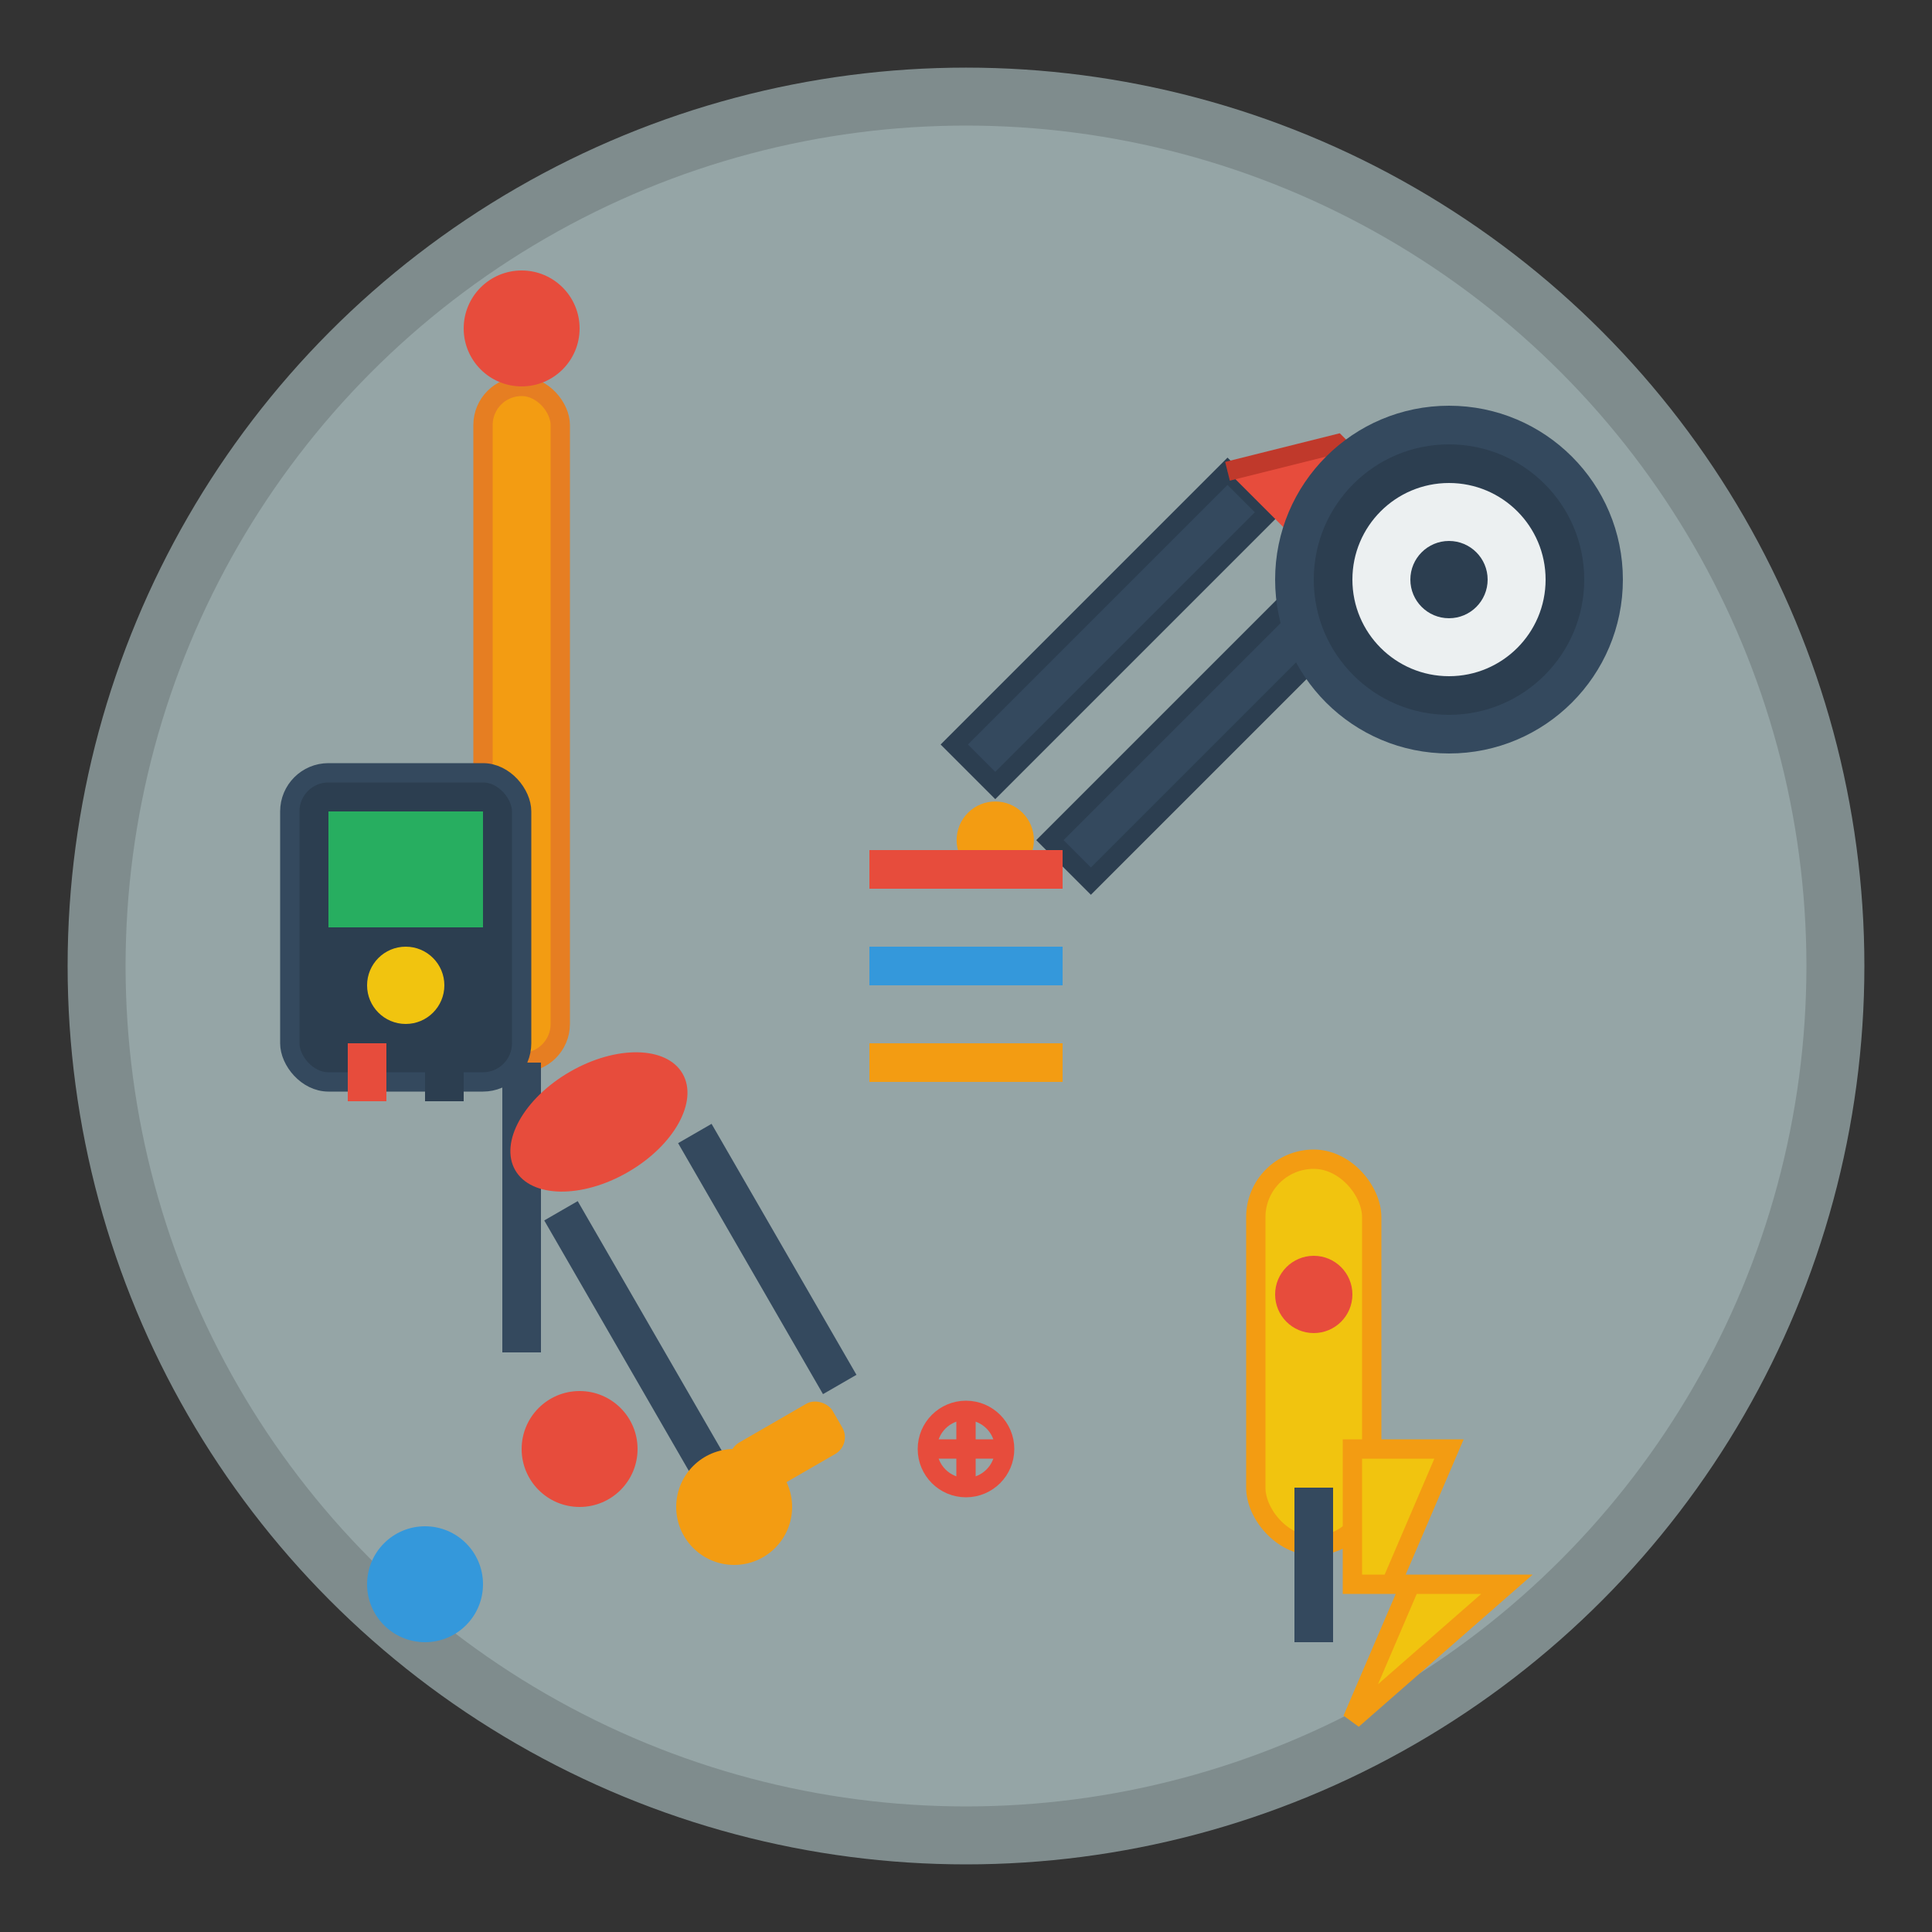 <svg width="100" height="100" viewBox="0 0 100 100" xmlns="http://www.w3.org/2000/svg">
    <rect x="0" y="0" width="100" height="100" fill="#333333" stroke="none"/>
    <!-- Background -->
    <circle cx="50" cy="50" r="45" fill="#95a5a6" stroke="#7f8c8d" stroke-width="3"/>
    
    <!-- Screwdriver -->
    <rect x="25" y="20" width="4" height="35" fill="#f39c12" stroke="#e67e22" stroke-width="1" rx="2"/>
    <rect x="26" y="55" width="2" height="15" fill="#34495e"/>
    <circle cx="27" cy="17" r="3" fill="#e74c3c"/>
    
    <!-- Pliers -->
    <g transform="rotate(45 60 35)">
        <rect x="55" y="25" width="3" height="20" fill="#34495e" stroke="#2c3e50" stroke-width="1"/>
        <rect x="62" y="25" width="3" height="20" fill="#34495e" stroke="#2c3e50" stroke-width="1"/>
        <path d="M55 25 L58 20 L62 20 L65 25" fill="#e74c3c" stroke="#c0392b" stroke-width="1"/>
        <circle cx="60" cy="47" r="2" fill="#f39c12"/>
    </g>
    
    <!-- Wire strippers -->
    <g transform="rotate(-30 35 65)">
        <rect x="30" y="60" width="2" height="15" fill="#34495e"/>
        <rect x="38" y="60" width="2" height="15" fill="#34495e"/>
        <ellipse cx="35" cy="57" rx="5" ry="3" fill="#e74c3c"/>
        <rect x="32" y="75" width="6" height="3" fill="#f39c12" rx="1"/>
    </g>
    
    <!-- Voltage tester -->
    <rect x="65" y="60" width="6" height="20" fill="#f1c40f" stroke="#f39c12" stroke-width="1" rx="3"/>
    <circle cx="68" cy="67" r="2" fill="#e74c3c"/>
    <rect x="67" y="77" width="2" height="8" fill="#34495e"/>
    
    <!-- Electrical tape roll -->
    <circle cx="75" cy="30" r="8" fill="#2c3e50" stroke="#34495e" stroke-width="2"/>
    <circle cx="75" cy="30" r="5" fill="#ecf0f1"/>
    <circle cx="75" cy="30" r="2" fill="#2c3e50"/>
    
    <!-- Wire nuts -->
    <circle cx="30" cy="75" r="3" fill="#e74c3c"/>
    <circle cx="38" cy="78" r="3" fill="#f39c12"/>
    <circle cx="22" cy="82" r="3" fill="#3498db"/>
    
    <!-- Multimeter -->
    <rect x="15" y="40" width="12" height="16" fill="#2c3e50" stroke="#34495e" stroke-width="1" rx="2"/>
    <rect x="17" y="42" width="8" height="6" fill="#27ae60"/>
    <circle cx="21" cy="51" r="2" fill="#f1c40f"/>
    <rect x="18" y="54" width="2" height="3" fill="#e74c3c"/>
    <rect x="22" y="54" width="2" height="3" fill="#2c3e50"/>
    
    <!-- Wire connections -->
    <line x1="45" y1="45" x2="55" y2="45" stroke="#e74c3c" stroke-width="2"/>
    <line x1="45" y1="50" x2="55" y2="50" stroke="#3498db" stroke-width="2"/>
    <line x1="45" y1="55" x2="55" y2="55" stroke="#f39c12" stroke-width="2"/>
    
    <!-- Electrical symbols -->
    <circle cx="50" cy="75" r="2" fill="none" stroke="#e74c3c" stroke-width="1"/>
    <line x1="48" y1="75" x2="52" y2="75" stroke="#e74c3c" stroke-width="1"/>
    <line x1="50" y1="73" x2="50" y2="77" stroke="#e74c3c" stroke-width="1"/>
    
    <!-- Lightning bolt accent -->
    <path d="M70 75 L75 75 L72 82 L78 82 L70 89 L73 82 L70 82 Z" fill="#f1c40f" stroke="#f39c12" stroke-width="1"/>
</svg>
